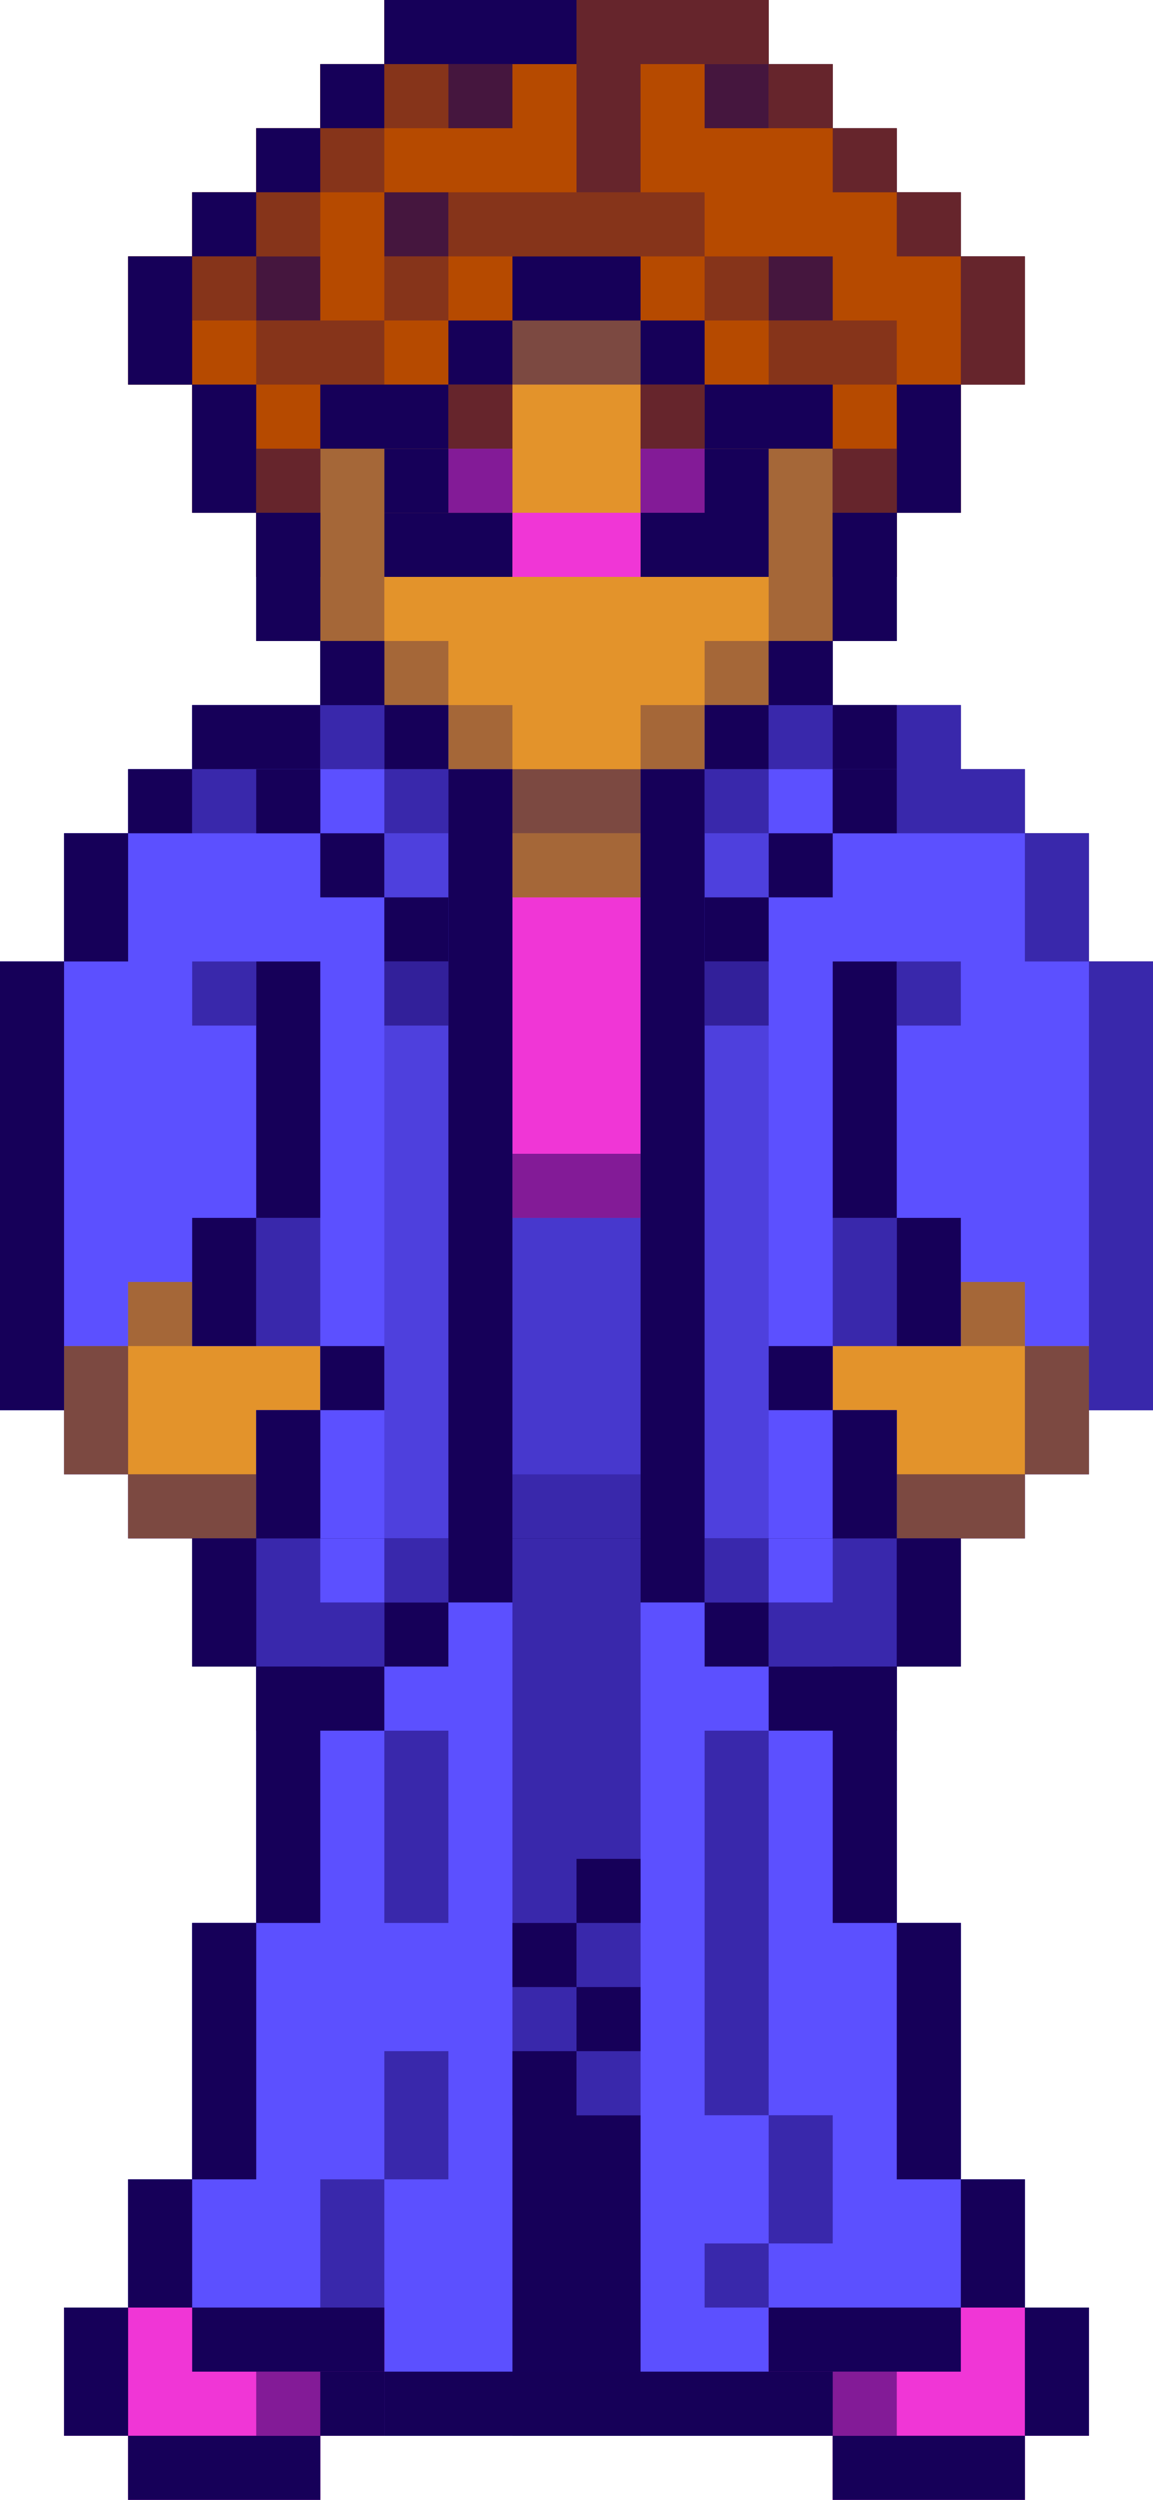 <?xml version="1.0" encoding="UTF-8"?><svg xmlns="http://www.w3.org/2000/svg" xmlns:xlink="http://www.w3.org/1999/xlink" height="195.0" preserveAspectRatio="xMidYMid meet" version="1.0" viewBox="0.0 0.0 90.0 195.0" width="90.0" zoomAndPan="magnify"><g id="change1_133"><path d="M85 75L85 65 80 65 80 60 75 60 75 55 70 55 65 55 65 50 70 50 70 45 70 40 75 40 75 35 75 30 80 30 80 25 80 20 75 20 75 15 70 15 70 10 65 10 65 5 60 5 60 0 45 0 30 0 30 5 25 5 25 10 20 10 20 15 15 15 15 20 10 20 10 25 10 30 15 30 15 35 15 40 20 40 20 45 20 50 25 50 25 55 15 55 15 60 10 60 10 65 5 65 5 75 0 75 0 110 5 110 5 115 10 115 10 120 15 120 15 130 20 130 20 135 20 150 15 150 15 170 10 170 10 180 5 180 5 190 10 190 10 195 25 195 25 190 30 190 40 190 50 190 60 190 65 190 65 195 80 195 80 190 85 190 85 180 80 180 80 170 75 170 75 150 70 150 70 135 70 130 75 130 75 120 80 120 80 115 85 115 85 110 90 110 90 75z" fill="#160059"/></g><g><g id="change2_1"><path d="M85 75L85 65 80 65 80 60 75 60 75 55 50 55 50 60 40 60 40 55 15 55 15 60 10 60 10 65 5 65 5 75 0 75 0 110 5 110 5 115 10 115 10 120 15 120 20 120 30 120 60 120 65 120 75 120 80 120 80 115 85 115 85 110 90 110 90 75z" fill="#5C50FF"/></g><g id="change3_1"><path d="M25 25L25 50 30 50 30 55 35 55 35 60 55 60 55 55 60 55 60 50 65 50 65 25z" fill="#E3932B"/></g><g id="change4_1"><path d="M75 20L75 15 70 15 70 10 65 10 65 5 60 5 60 0 30 0 30 5 25 5 25 10 20 10 20 15 15 15 15 20 10 20 10 25 10 30 15 30 15 35 15 40 20 40 20 45 25 45 25 40 25 35 40 35 40 30 40 25 50 25 50 30 50 35 65 35 65 40 65 45 70 45 70 40 75 40 75 35 75 30 80 30 80 25 80 20z" fill="#B64A00"/></g><g id="change5_1"><path d="M40 60H50V95H40z" fill="#F036D6"/></g><g id="change2_2"><path d="M20 120H70V165H20z" fill="#5C50FF"/></g><g id="change2_3"><path d="M75 150L15 150 15 180 30 180 30 190 60 190 60 180 75 180z" fill="#5C50FF"/></g><g id="change2_4"><path d="M10 170H80V180H10z" fill="#5C50FF"/></g><g id="change5_2"><path d="M10 180L5 180 5 190 10 190 10 195 25 195 25 190 30 190 30 180z" fill="#F036D6"/></g><g id="change5_3"><path d="M65 180L60 180 60 190 65 190 65 195 80 195 80 190 85 190 85 180z" fill="#F036D6"/></g><g id="change3_2"><path d="M15 105L15 100 10 100 10 105 5 105 5 110 5 115 10 115 10 120 20 120 20 115 20 110 25 110 25 105z" fill="#E3932B"/></g><g id="change3_3"><path d="M75 105L75 100 80 100 80 105 85 105 85 110 85 115 80 115 80 120 70 120 70 115 70 110 65 110 65 105z" fill="#E3932B"/></g><g id="change1_1"><path d="M25 5H30V10H25z" fill="#160059"/></g><g id="change1_2"><path d="M30 0H45V5H30z" fill="#160059"/></g><g id="change1_3"><path d="M20 10H25V15H20z" fill="#160059"/></g><g id="change1_4"><path d="M15 15H20V20H15z" fill="#160059"/></g><g id="change1_5"><path d="M10 20H15V30H10z" fill="#160059"/></g><g id="change1_6"><path d="M15 30H20V40H15z" fill="#160059"/></g><g id="change1_7"><path d="M70 30H75V40H70z" fill="#160059"/></g><g id="change1_8"><path d="M20 40H25V45H20z" fill="#160059"/></g><g id="change1_9"><path d="M65 40H70V45H65z" fill="#160059"/></g><g id="change1_10"><path d="M25 30H35V35H25z" fill="#160059"/></g><g id="change1_11"><path d="M35 25H40V30H35z" fill="#160059"/></g><g id="change1_12"><path d="M40 20H50V25H40z" fill="#160059"/></g><g id="change1_13"><path d="M50 25H55V30H50z" fill="#160059"/></g><g id="change1_14"><path d="M55 30H65V35H55z" fill="#160059"/></g><g id="change1_15"><path d="M35 30H40V35H35z" fill="#160059" opacity=".5"/></g><g id="change1_16"><path d="M60 5H65V10H60z" fill="#160059" opacity=".5"/></g><g id="change1_17"><path d="M40 25H50V30H40z" fill="#160059" opacity=".5"/></g><g id="change1_18"><path d="M50 30H55V35H50z" fill="#160059" opacity=".5"/></g><g id="change1_19"><path d="M65 10H70V15H65z" fill="#160059" opacity=".5"/></g><g id="change1_20"><path d="M70 15H75V20H70z" fill="#160059" opacity=".5"/></g><g id="change1_21"><path d="M75 20H80V30H75z" fill="#160059" opacity=".5"/></g><g id="change1_22"><path d="M65 35H70V40H65z" fill="#160059" opacity=".5"/></g><g id="change1_23"><path d="M20 35H25V40H20z" fill="#160059" opacity=".5"/></g><g id="change1_24"><path d="M30 5H35V10H30z" fill="#160059" opacity=".3"/></g><g id="change1_25"><path d="M20 25H30V30H20z" fill="#160059" opacity=".3"/></g><g id="change1_26"><path d="M60 25H70V30H60z" fill="#160059" opacity=".3"/></g><g id="change1_27"><path d="M30 20H35V25H30z" fill="#160059" opacity=".3"/></g><g id="change1_28"><path d="M55 20H60V25H55z" fill="#160059" opacity=".3"/></g><g id="change1_29"><path d="M35 15H55V20H35z" fill="#160059" opacity=".3"/></g><g id="change1_30"><path d="M25 10H30V15H25z" fill="#160059" opacity=".3"/></g><g id="change1_31"><path d="M20 15H25V20H20z" fill="#160059" opacity=".3"/></g><g id="change1_32"><path d="M15 20H20V25H15z" fill="#160059" opacity=".3"/></g><g id="change1_33"><path d="M45 0L45 5 45 15 50 15 50 5 60 5 60 0z" fill="#160059" opacity=".5"/></g><g id="change1_34"><path d="M30 15H35V20H30z" fill="#160059" opacity=".7"/></g><g id="change1_35"><path d="M60 20H65V25H60z" fill="#160059" opacity=".7"/></g><g id="change1_36"><path d="M55 5H60V10H55z" fill="#160059" opacity=".7"/></g><g id="change1_37"><path d="M35 5H40V10H35z" fill="#160059" opacity=".7"/></g><g id="change1_38"><path d="M20 20H25V25H20z" fill="#160059" opacity=".7"/></g><g id="change1_39"><path d="M30 35H40V40H30z" fill="#160059"/></g><g id="change1_40"><path d="M30 40H40V45H30z" fill="#160059"/></g><g id="change1_41"><path d="M50 35H60V45H50z" fill="#160059"/></g><g id="change5_4"><path d="M40 40H50V45H40z" fill="#F036D6"/></g><g id="change5_5"><path d="M35 35H40V40H35z" fill="#F036D6" opacity=".5"/></g><g id="change5_6"><path d="M50 35H55V40H50z" fill="#F036D6" opacity=".5"/></g><g id="change1_42"><path d="M20 40H25V50H20z" fill="#160059"/></g><g id="change1_43"><path d="M65 40H70V50H65z" fill="#160059"/></g><g id="change1_44"><path d="M25 50H30V55H25z" fill="#160059"/></g><g id="change1_45"><path d="M60 50H65V55H60z" fill="#160059"/></g><g id="change1_46"><path d="M30 55H35V60H30z" fill="#160059"/></g><g id="change1_47"><path d="M55 55H60V60H55z" fill="#160059"/></g><g id="change3_4"><path d="M40 55H50V70H40z" fill="#E3932B"/></g><g id="change1_48"><path d="M40 60H50V65H40z" fill="#160059" opacity=".5"/></g><g id="change1_49"><path d="M25 35H30V50H25z" fill="#160059" opacity=".3"/></g><g id="change1_50"><path d="M60 35H65V50H60z" fill="#160059" opacity=".3"/></g><g id="change1_51"><path d="M30 50H35V55H30z" fill="#160059" opacity=".3"/></g><g id="change1_52"><path d="M35 55H40V60H35z" fill="#160059" opacity=".3"/></g><g id="change1_53"><path d="M40 65H50V70H40z" fill="#160059" opacity=".3"/></g><g id="change1_54"><path d="M55 50H60V55H55z" fill="#160059" opacity=".3"/></g><g id="change1_55"><path d="M50 55H55V60H50z" fill="#160059" opacity=".3"/></g><g id="change1_56"><path d="M15 55H25V60H15z" fill="#160059"/></g><g id="change1_57"><path d="M10 60H15V65H10z" fill="#160059"/></g><g id="change1_58"><path d="M5 65H10V75H5z" fill="#160059"/></g><g id="change1_59"><path d="M0 75H5V110H0z" fill="#160059"/></g><g id="change1_60"><path d="M80 65H85V75H80z" fill="#160059" opacity=".5"/></g><g id="change1_61"><path d="M85 75H90V110H85z" fill="#160059" opacity=".5"/></g><g id="change1_62"><path d="M35 60H40V125H35z" fill="#160059"/></g><g id="change1_63"><path d="M50 60H55V125H50z" fill="#160059"/></g><g id="change1_64"><path d="M15 95H20V105H15z" fill="#160059"/></g><g id="change1_65"><path d="M70 95H75V105H70z" fill="#160059"/></g><g id="change1_66"><path d="M20 95H25V105H20z" fill="#160059" opacity=".5"/></g><g id="change1_67"><path d="M65 95H70V105H65z" fill="#160059" opacity=".5"/></g><g id="change1_68"><path d="M30 125H35V130H30z" fill="#160059"/></g><g id="change1_69"><path d="M55 125H60V130H55z" fill="#160059"/></g><g id="change1_70"><path d="M20 130H30V135H20z" fill="#160059"/></g><g id="change1_71"><path d="M60 130H70V135H60z" fill="#160059"/></g><g id="change1_72"><path d="M70 120H75V130H70z" fill="#160059"/></g><g id="change1_73"><path d="M15 120H20V130H15z" fill="#160059"/></g><g id="change1_74"><path d="M20 75H25V95H20z" fill="#160059"/></g><g id="change1_75"><path d="M65 75H70V95H65z" fill="#160059"/></g><g id="change1_76"><path d="M15 60H25V65H15z" fill="#160059" opacity=".5"/></g><g id="change1_77"><path d="M25 55H30V60H25z" fill="#160059" opacity=".5"/></g><g id="change1_78"><path d="M75 60L75 55 65 55 60 55 60 60 65 60 65 65 75 65 80 65 80 60z" fill="#160059" opacity=".5"/></g><g id="change1_79"><path d="M15 75H20V80H15z" fill="#160059" opacity=".5"/></g><g id="change1_80"><path d="M70 75H75V80H70z" fill="#160059" opacity=".5"/></g><g fill="#160059" id="change1_132" opacity=".5"><path d="M25 110L20 110 20 125 20 130 25 130 30 130 30 125 25 125z"/><path d="M30 120H35V125H30z"/></g><g fill="#160059" id="change1_134" opacity=".5"><path d="M65 110L70 110 70 125 70 130 65 130 60 130 60 125 65 125z"/><path d="M55 120H60V125H55z"/></g><g id="change1_81"><path d="M30 60H35V65H30z" fill="#160059" opacity=".5"/></g><g id="change1_82"><path d="M30 65H35V120H30z" fill="#160059" opacity=".2"/></g><g id="change1_83"><path d="M55 60H60V65H55z" fill="#160059" opacity=".5"/></g><g id="change1_84"><path d="M55 65H60V120H55z" fill="#160059" opacity=".2"/></g><g id="change1_85"><path d="M25 65H30V70H25z" fill="#160059"/></g><g id="change1_86"><path d="M30 70H35V75H30z" fill="#160059"/></g><g id="change1_87"><path d="M55 70H60V75H55z" fill="#160059"/></g><g id="change1_88"><path d="M30 75H35V80H30z" fill="#160059" opacity=".5"/></g><g id="change1_89"><path d="M55 75H60V80H55z" fill="#160059" opacity=".5"/></g><g id="change1_90"><path d="M60 65H65V70H60z" fill="#160059"/></g><g id="change1_91"><path d="M65 60H70V65H65z" fill="#160059"/></g><g id="change1_92"><path d="M65 55H70V60H65z" fill="#160059"/></g><g id="change1_93"><path d="M20 60H25V65H20z" fill="#160059"/></g><g id="change1_94"><path d="M40 90H50V95H40z" fill="#160059" opacity=".5"/></g><g id="change1_95"><path d="M20 130H25V150H20z" fill="#160059"/></g><g id="change1_96"><path d="M15 150H20V170H15z" fill="#160059"/></g><g id="change1_97"><path d="M10 170H15V180H10z" fill="#160059"/></g><g id="change1_98"><path d="M15 180H30V185H15z" fill="#160059"/></g><g id="change1_99"><path d="M30 185H65V190H30z" fill="#160059"/></g><g id="change1_100"><path d="M60 180H75V185H60z" fill="#160059"/></g><g id="change1_101"><path d="M75 170H80V180H75z" fill="#160059"/></g><g id="change1_102"><path d="M70 150H75V170H70z" fill="#160059"/></g><g id="change1_103"><path d="M65 130H70V150H65z" fill="#160059"/></g><g id="change1_104"><path d="M5 105H10V115H5z" fill="#160059" opacity=".5"/></g><g id="change1_105"><path d="M10 100H15V105H10z" fill="#160059" opacity=".3"/></g><g id="change1_106"><path d="M75 100H80V105H75z" fill="#160059" opacity=".3"/></g><g id="change1_107"><path d="M10 115H20V120H10z" fill="#160059" opacity=".5"/></g><g id="change1_108"><path d="M70 115H80V120H70z" fill="#160059" opacity=".5"/></g><g id="change1_109"><path d="M80 105H85V115H80z" fill="#160059" opacity=".5"/></g><g id="change1_110"><path d="M20 110H25V120H20z" fill="#160059"/></g><g id="change1_111"><path d="M65 110H70V120H65z" fill="#160059"/></g><g id="change1_112"><path d="M60 105H65V110H60z" fill="#160059"/></g><g id="change1_113"><path d="M25 105H30V110H25z" fill="#160059"/></g><g id="change1_114"><path d="M40 115H50V165H40z" fill="#160059" opacity=".5"/></g><g id="change1_115"><path d="M45 165L45 160 40 160 40 165 40 190 50 190 50 165z" fill="#160059"/></g><g id="change1_116"><path d="M45 155H50V160H45z" fill="#160059"/></g><g id="change1_117"><path d="M40 150H45V155H40z" fill="#160059"/></g><g id="change1_118"><path d="M45 145H50V150H45z" fill="#160059"/></g><g id="change1_119"><path d="M40 95H50V115H40z" fill="#160059" opacity=".3"/></g><g id="change1_120"><path d="M30 135H35V150H30z" fill="#160059" opacity=".5"/></g><g id="change1_121"><path d="M25 170H30V180H25z" fill="#160059" opacity=".5"/></g><g id="change1_122"><path d="M30 160H35V170H30z" fill="#160059" opacity=".5"/></g><g id="change1_123"><path d="M55 135H60V165H55z" fill="#160059" opacity=".5"/></g><g id="change1_124"><path d="M60 165H65V175H60z" fill="#160059" opacity=".5"/></g><g id="change1_125"><path d="M55 175H60V180H55z" fill="#160059" opacity=".5"/></g><g id="change1_126"><path d="M5 180H10V190H5z" fill="#160059"/></g><g id="change1_127"><path d="M10 190H25V195H10z" fill="#160059"/></g><g id="change1_128"><path d="M25 185H30V190H25z" fill="#160059"/></g><g id="change1_129"><path d="M80 180H85V190H80z" fill="#160059"/></g><g id="change1_130"><path d="M65 190H80V195H65z" fill="#160059"/></g><g id="change1_131"><path d="M20 185H70V190H20z" fill="#160059" opacity=".5"/></g></g></svg>